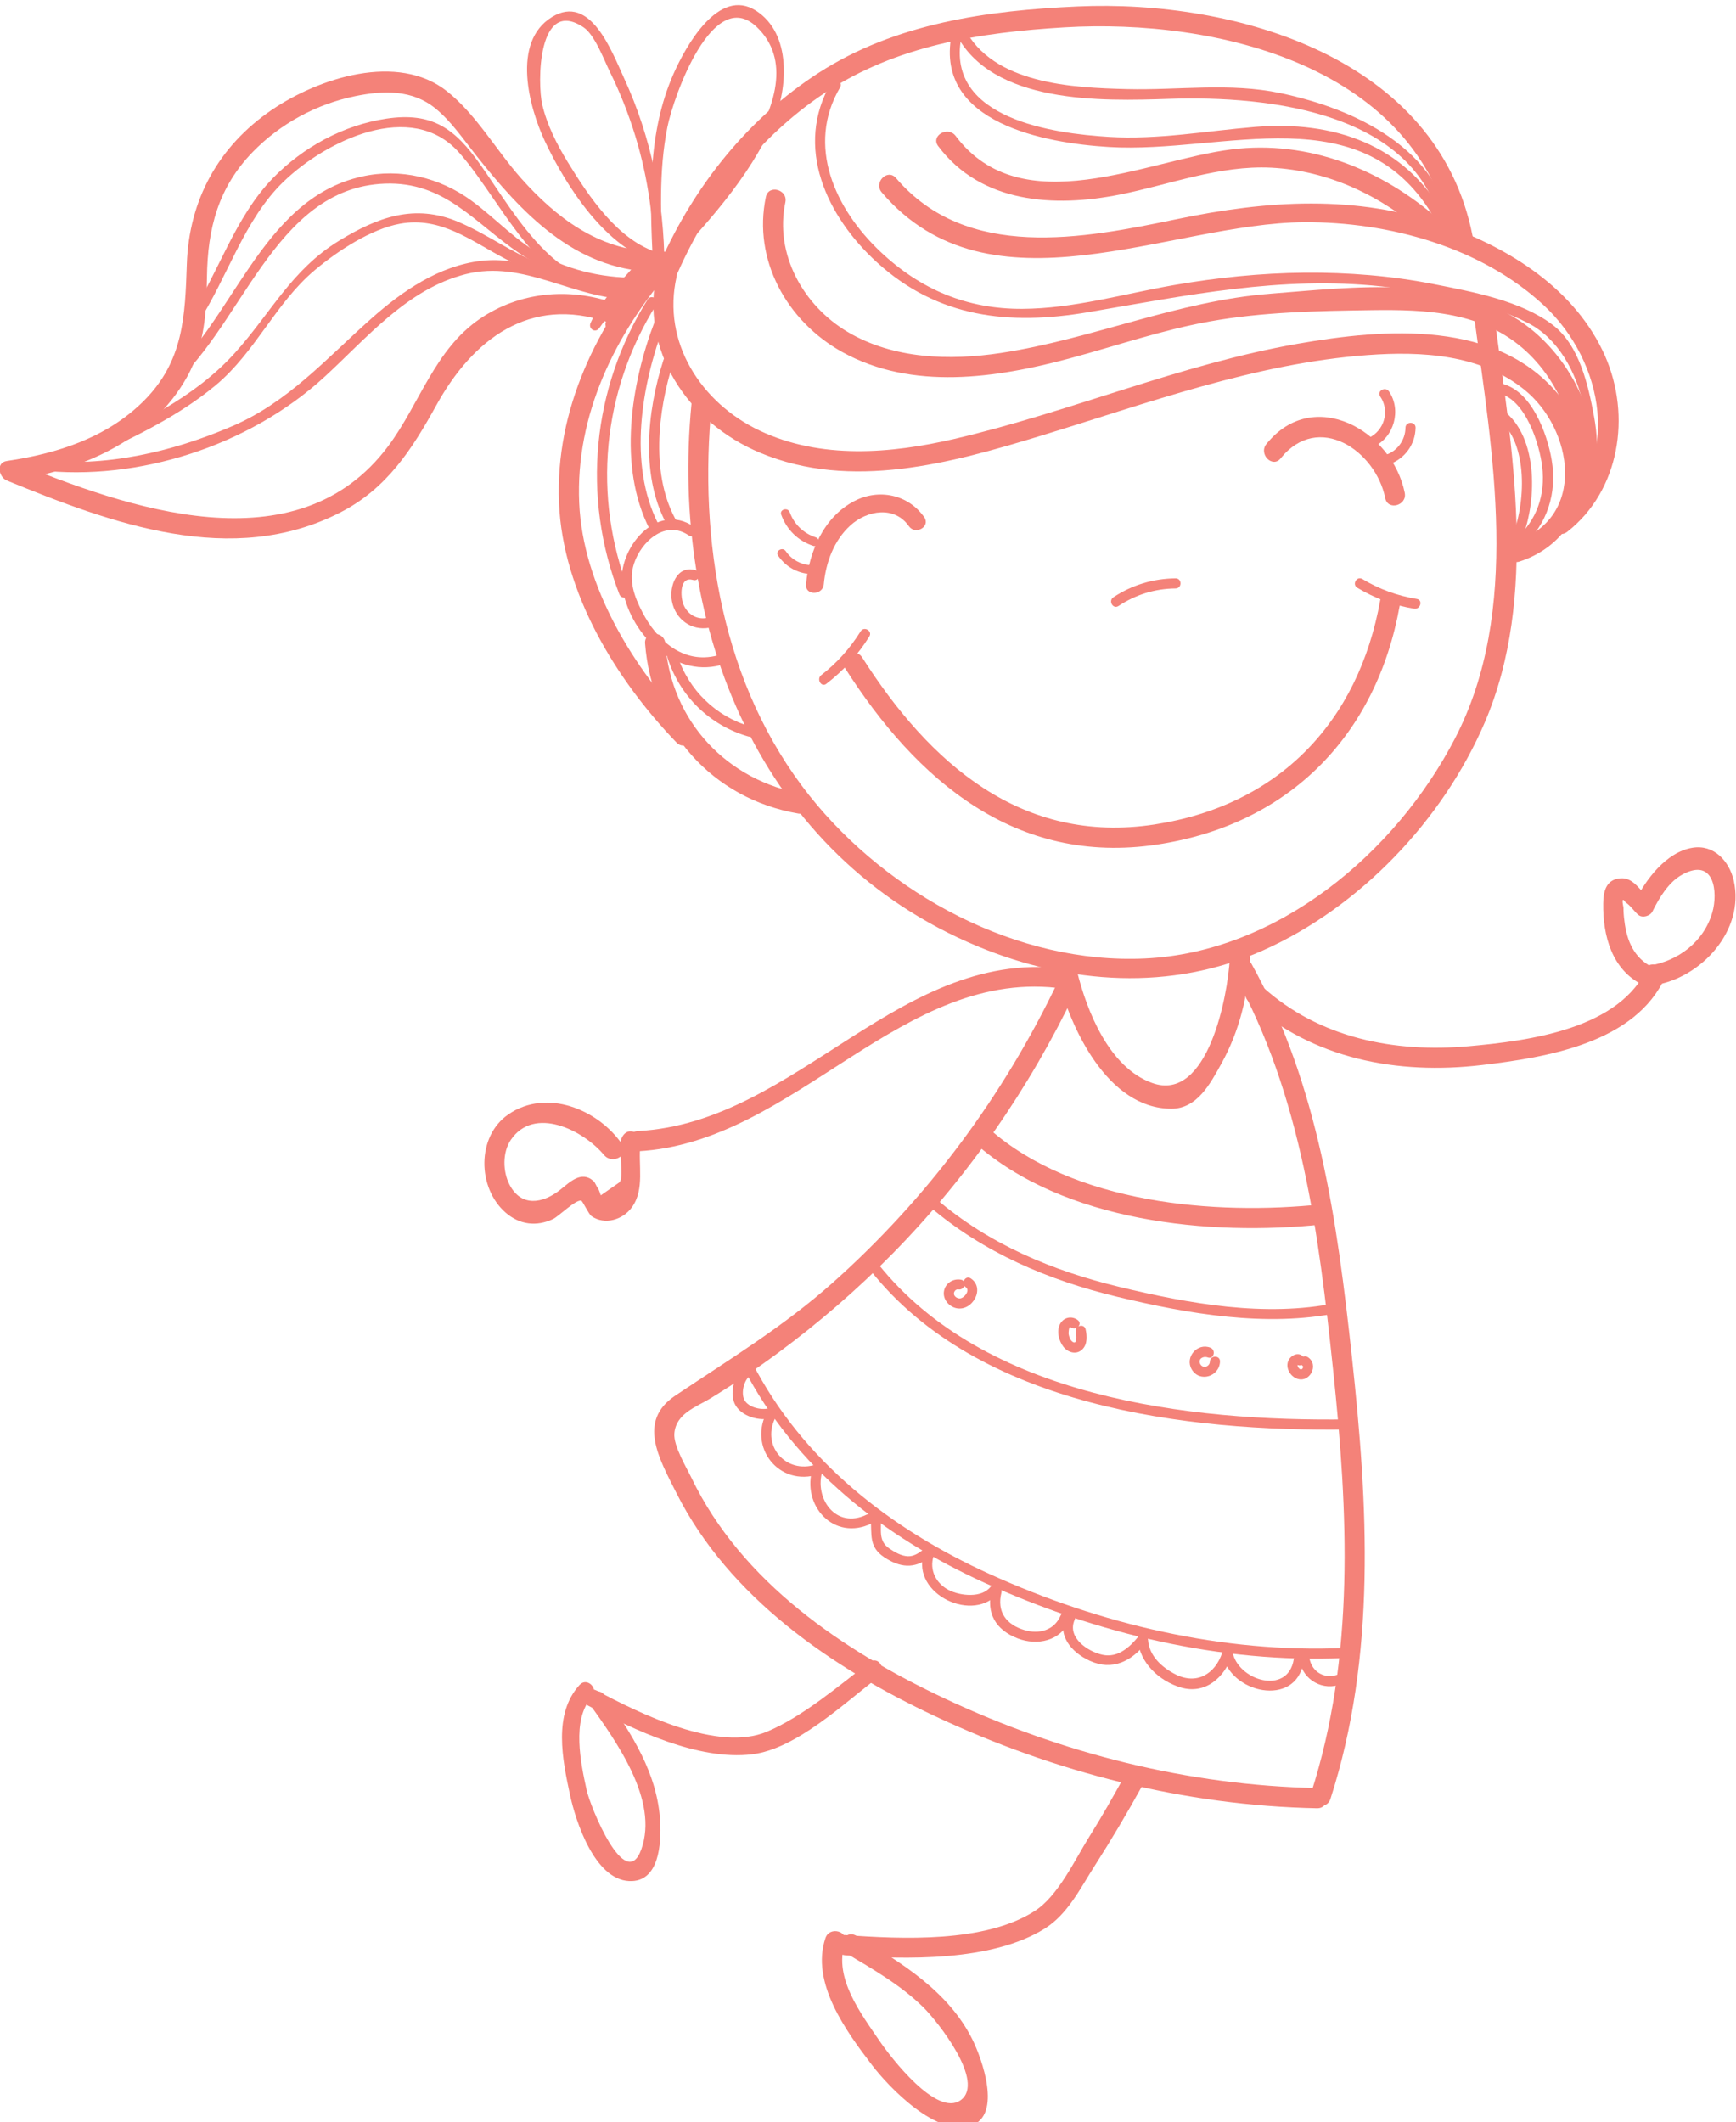 <?xml version="1.0" encoding="UTF-8"?>
<!DOCTYPE svg PUBLIC "-//W3C//DTD SVG 1.1//EN" "http://www.w3.org/Graphics/SVG/1.1/DTD/svg11.dtd">
<!-- Creator: CorelDRAW -->
<svg xmlns="http://www.w3.org/2000/svg" xml:space="preserve" width="26.741mm" height="32.692mm" version="1.1" style="shape-rendering:geometricPrecision; text-rendering:geometricPrecision; image-rendering:optimizeQuality; fill-rule:evenodd; clip-rule:evenodd"
viewBox="0 0 2674.1 3269.22"
 xmlns:xlink="http://www.w3.org/1999/xlink"
 xmlns:xodm="http://www.corel.com/coreldraw/odm/2003">
 <defs>
  <style type="text/css">
   <![CDATA[
    .fil0 {fill:#F48279;fill-rule:nonzero}
   ]]>
  </style>
 </defs>
 <g id="Capa_x0020_1">
  <g id="_2356420528048">
   <g>
    <path class="fil0" d="M1065.2 621.75c-33.82,345.08 105.26,697.08 441.26,836.25 141.16,58.47 297.19,69.12 438.7,6.2 149.54,-66.48 277.39,-201.01 341.76,-350.87 83.57,-194.56 41.82,-424.51 14.73,-626.99 -2.61,-19.56 -33.78,-19.82 -31.13,0 28.23,211.09 73.26,453.97 -29.57,651.77 -91.65,176.3 -272.97,328.95 -477.59,338.39 -196.63,9.08 -395.38,-98.65 -515.95,-250.16 -134.99,-169.65 -171.76,-393.59 -151.08,-604.59 1.95,-19.92 -29.19,-19.78 -31.13,0z"/>
   </g>
   <g>
    <path class="fil0" d="M1268.94 900.1c3.14,-33.66 15.62,-67.92 41.34,-91.04 25.58,-22.99 67.47,-30.26 89.72,1.49 10.04,14.33 33.8,0.66 23.65,-13.83 -24.54,-35.01 -69.8,-44.55 -107.7,-24.83 -47.11,24.51 -69.7,77.85 -74.4,128.21 -1.64,17.54 25.76,17.43 27.39,0z"/>
   </g>
   <g>
    <path class="fil0" d="M1972.71 706.06c57.78,-71.95 146.31,-12.26 161.12,61.38 3.94,19.63 33.96,11.32 30.02,-8.27 -19.23,-95.63 -140.76,-165.26 -213.15,-75.12 -12.43,15.47 9.46,37.64 22.01,22.01z"/>
   </g>
   <g>
    <path class="fil0" d="M1301.19 1028.49c110.45,173.54 263.52,305.34 481.22,272.51 203.22,-30.65 337.89,-168.01 373.74,-368.35 3.51,-19.59 -26.49,-28 -30.02,-8.28 -33.69,188.24 -156.32,316.4 -347.9,345.71 -204.89,31.35 -346.79,-94.89 -450.15,-257.31 -10.73,-16.85 -37.69,-1.25 -26.89,15.72z"/>
   </g>
   <g>
    <path class="fil0" d="M2090.75 905.42c27.05,16.3 56.33,27.16 87.51,32.25 9.8,1.6 14.01,-13.39 4.14,-15.01 -29.98,-4.9 -57.75,-14.99 -83.79,-30.68 -8.61,-5.18 -16.44,8.27 -7.86,13.44z"/>
   </g>
   <g>
    <path class="fil0" d="M1325.67 972.59c-16.11,25.93 -36.38,48.66 -60.57,67.31 -7.82,6.04 -0.08,19.56 7.86,13.44 26.39,-20.35 48.55,-44.56 66.15,-72.89 5.3,-8.54 -8.16,-16.36 -13.44,-7.86z"/>
   </g>
   <g>
    <path class="fil0" d="M1203.38 792.88c8.28,23.06 26.09,40.49 49.43,48.05 8.4,2.73 12,-10.49 3.64,-13.21 -18.52,-6 -33.27,-20.13 -39.86,-38.48 -2.96,-8.24 -16.2,-4.69 -13.21,3.64z"/>
   </g>
   <g>
    <path class="fil0" d="M1198.6 855.99c11.64,16.97 29.49,27.11 50.05,28.32 8.8,0.52 8.77,-13.18 0,-13.7 -15.47,-0.9 -29.45,-8.74 -38.22,-21.54 -4.95,-7.22 -16.83,-0.38 -11.83,6.92z"/>
   </g>
   <g>
    <path class="fil0" d="M2126.06 610.77c15.23,22.08 6.24,53.08 -18.14,63.98 -9.13,4.08 -1.22,17.5 7.86,13.44 31.72,-14.18 43.38,-56.77 23.72,-85.28 -5.65,-8.19 -19.15,-0.42 -13.44,7.86z"/>
   </g>
   <g>
    <path class="fil0" d="M2164.97 658.91c-0.27,18.54 -11.93,35.29 -29.53,41.47 -9.4,3.29 -5.36,18.34 4.13,15 24.24,-8.5 40.59,-30.68 40.97,-56.47 0.14,-10.02 -15.43,-10.03 -15.57,0z"/>
   </g>
   <g>
    <path class="fil0" d="M1012.2 417.89c-27.81,121.99 47.59,233.17 158.9,279.69 140.07,58.53 294.09,15.78 432.17,-26.31 164.85,-50.25 329.89,-111.55 503.18,-124.29 83.23,-6.11 173.6,-1.34 241.31,53.03 75.93,60.97 97.33,198.47 -15.54,235.04 -18.98,6.15 -10.86,36.22 8.27,30.02 109.81,-35.58 130.14,-168.94 62.92,-253.8 -94.96,-119.87 -270.55,-105.13 -404.65,-81.7 -180.88,31.62 -350.1,105.01 -528.34,146.46 -98.4,22.89 -206.33,31.86 -300.4,-12.74 -90.2,-42.76 -150.8,-136.25 -127.8,-237.13 4.44,-19.5 -25.56,-27.83 -30.02,-8.27z"/>
   </g>
   <g>
    <path class="fil0" d="M1179.75 303.29c-20.5,97.02 32.51,191.9 117.84,239.11 107.45,59.47 237.16,40.03 350.17,9.67 71.73,-19.27 142.08,-43.74 215.35,-56.86 81.99,-14.7 165.8,-16.21 248.88,-17.42 85.33,-1.25 172.69,2.25 238.91,63.38 57.28,52.89 91.55,143.08 62.7,218 -7.21,18.71 22.88,26.81 30.02,8.27 36.53,-94.83 -14.94,-209.09 -93.61,-266.88 -107.71,-79.1 -267.61,-57.83 -392.59,-48.16 -143.9,11.14 -274.54,69.97 -415.91,91.38 -78.73,11.92 -165.04,9.3 -235.32,-32.17 -68.88,-40.66 -113.29,-120.19 -96.42,-200.05 4.12,-19.54 -25.88,-27.9 -30.02,-8.27z"/>
   </g>
   <g>
    <path class="fil0" d="M1358.19 296.34c167.38,195.97 442.69,47.09 651.1,45.97 129.79,-0.7 272.57,38.24 369.32,128.55 91.49,85.4 122.54,240.83 13.62,326.31 -15.75,12.35 6.42,34.25 22.01,22.01 80.91,-63.5 98.63,-178.83 58.19,-270.72 -44.88,-101.99 -146.12,-166.05 -247.77,-201.53 -136.61,-47.69 -272.66,-38.35 -411.93,-9.35 -144.44,30.09 -323.09,64.88 -432.52,-63.25 -13.04,-15.26 -34.97,6.85 -22.02,22.01z"/>
   </g>
   <g>
    <path class="fil0" d="M1044.39 418.97c49.12,-110.16 124.48,-207.98 225.4,-275.39 110.26,-73.65 239.94,-93.67 369.92,-101.42 234.72,-13.98 546.01,59.5 598.68,330.02 3.82,19.65 33.84,11.33 30.02,-8.28 -53.61,-275.32 -365.41,-364.75 -608.68,-353.92 -138.5,6.17 -280.03,25.68 -398.66,102.21 -108.71,70.12 -191.15,173.52 -243.56,291.06 -8.09,18.14 18.73,34 26.88,15.72z"/>
   </g>
   <g>
    <path class="fil0" d="M1445.18 225.1c66.31,88.34 178.94,94.74 279.69,74.65 77.13,-15.38 153.27,-45.37 233.13,-41.44 88.94,4.39 170.48,43.92 236.6,102.06 14.99,13.18 37.09,-8.75 22.01,-22.01 -88.26,-77.6 -201,-122.95 -319.51,-108.21 -131.32,16.33 -323.4,114.63 -425.04,-20.76 -11.88,-15.83 -38.92,-0.33 -26.88,15.71z"/>
   </g>
   <g>
    <path class="fil0" d="M1722.9 933.51c26.68,-17.6 56,-26.7 87.99,-27.02 10.01,-0.1 10.03,-15.66 0,-15.56 -34.5,0.34 -67.03,10.13 -95.84,29.14 -8.33,5.49 -0.54,18.98 7.85,13.44z"/>
   </g>
   <g>
    <path class="fil0" d="M1629.78 1511.78c-83.98,176.33 -201.37,334.52 -347.39,464.46 -75.72,67.39 -158.91,117.82 -242.47,173.84 -58.32,39.1 -24.75,96.71 1.97,149.76 81.09,161 239.38,269.2 398.33,343.84 184.29,86.53 384.64,137.81 588.51,141.87 20.04,0.4 20.04,-30.73 0,-31.13 -198.13,-3.95 -393.64,-53.5 -572.79,-137.63 -156.89,-73.66 -313.66,-179.52 -390.88,-340.35 -7.45,-15.51 -27.86,-49.28 -26.31,-68.23 2.51,-30.96 33.65,-40.69 55.26,-53.87 35.49,-21.66 70,-44.87 103.47,-69.54 63.25,-46.62 122.81,-98.07 177.88,-154.11 115.7,-117.74 210.36,-254.24 281.31,-403.2 8.57,-17.99 -18.27,-33.81 -26.89,-15.71z"/>
   </g>
   <g>
    <path class="fil0" d="M1900.96 1500.51c103.84,186.91 130.55,401.04 152.58,610.41 22.94,218.05 34.04,440.41 -34.18,651.97 -6.16,19.11 23.89,27.3 30.02,8.28 71.21,-220.85 57.73,-453.42 33.08,-680.88 -22.58,-208.32 -51.38,-419.67 -154.62,-605.49 -9.73,-17.52 -36.63,-1.84 -26.88,15.71z"/>
   </g>
   <g>
    <path class="fil0" d="M1923.59 1542.92c98.64,88.7 229.63,113.05 358.69,97.8 99.44,-11.76 237.15,-33.63 283.2,-136.49 8.11,-18.14 -24.11,-22.13 -26.88,-15.72 -41.9,96.73 -183.32,114.85 -276.33,123.15 -114.21,10.2 -229.53,-12.4 -316.67,-90.75 -14.86,-13.37 -36.95,8.58 -22.01,22.01z"/>
   </g>
   <g>
    <path class="fil0" d="M1647.65 1493.2c-260.23,-38.1 -417.42,236.14 -665.19,249.14 -19.93,1.04 -20.05,32.18 0,31.13 243.39,-12.77 406.97,-286.85 656.91,-250.25 19.6,2.87 28.06,-27.12 8.28,-30.02z"/>
   </g>
   <g>
    <path class="fil0" d="M2546.05 1490.33c-28.99,-14.26 -40.21,-40.94 -43.85,-71.81 -0.96,-6.89 -1.44,-13.81 -1.45,-20.77 -2.6,-12.35 -1.43,-14.79 3.52,-7.33 6.08,2.96 13.79,14.63 19.84,19.26 6.39,4.87 17.9,1.26 21.3,-5.59 10.28,-20.72 24.6,-45.08 45.65,-56.66 49.87,-27.45 55.4,27.14 46.6,58.06 -12.86,45.14 -53.06,75.45 -98.19,82.14 -19.75,2.93 -11.36,32.94 8.27,30.03 72.38,-10.74 140.43,-84.5 122.87,-161.2 -6.9,-30.12 -30.68,-56.03 -63.77,-50.5 -40.23,6.73 -71.49,48.53 -88.32,82.42 7.11,-1.86 14.21,-3.72 21.31,-5.58 -15.2,-11.61 -24.21,-33.66 -47.45,-29.36 -19.66,3.63 -22.59,21.94 -22.81,38.58 -0.67,49.41 13.43,101.91 60.77,125.19 17.91,8.81 33.71,-18.03 15.71,-26.88z"/>
   </g>
   <g>
    <path class="fil0" d="M955.4 1762.08c-1.73,14.02 5.67,47.67 -0.69,58.88 -9.76,6.8 -19.51,13.59 -29.26,20.38 -1.15,-3.58 -2.47,-7.1 -3.96,-10.55 -3.09,-2.97 -4.05,-8.62 -7.51,-11.64 -18.74,-16.42 -36.58,2.23 -51.22,13.77 -27.15,21.39 -59.82,26.47 -77.76,-7.72 -10.61,-20.22 -11.24,-49.91 1.81,-69.18 35.99,-53.13 111.64,-15.03 143.45,23.02 13.28,15.88 39.49,0.43 28.15,-16.17 -36.75,-53.79 -116.42,-86.88 -175.51,-46.08 -48.96,33.8 -47.74,113.18 -4,151.23 21.45,18.66 47.69,21.91 73.16,9.76 8.6,-4.1 35.46,-30.8 43.37,-28.16 2.17,0.72 11.39,20.73 15.59,23.7 20.45,14.41 48.44,5.62 62.18,-13.32 20.56,-28.33 9.32,-65.75 13.34,-97.92 2.68,-21.52 -27.6,-29.84 -31.14,0z"/>
   </g>
   <g>
    <path class="fil0" d="M1339.89 2560.4c-48.15,36.55 -102.74,83.72 -158.53,107.2 -75.65,31.83 -196.04,-28.15 -262.52,-63.45 -15.13,-8.03 -28.6,14.95 -13.44,23 71.08,37.74 170.07,85.14 252.85,75.3 68.23,-8.1 141.73,-78.55 195.08,-119.05 13.48,-10.23 0.22,-33.37 -13.44,-23z"/>
   </g>
   <g>
    <path class="fil0" d="M907.97 2624.63c40.91,57.68 107.09,148.29 79.89,224.18 -24.54,68.47 -78.76,-66.21 -84.2,-91.17 -8.88,-40.73 -23.69,-108.73 7.95,-143.28 11.56,-12.62 -7.22,-31.51 -18.83,-18.83 -40.97,44.73 -26.45,114.86 -14.8,169.19 8.77,40.88 37.8,130.49 91.18,132.97 46.69,2.18 49.48,-58.66 47.77,-91.17 -3.93,-74.59 -44.05,-136.24 -85.96,-195.33 -9.84,-13.87 -32.94,-0.58 -23,13.44z"/>
   </g>
   <g>
    <path class="fil0" d="M1732.18 2735.89c-17.33,31.46 -34.98,62.67 -54.04,93.11 -22.88,36.53 -48.02,91.64 -84.54,115.01 -76.81,49.15 -204.76,43.1 -291.45,36.87 -20,-1.43 -19.9,29.71 0,31.14 91.96,6.6 225.35,9.99 307.16,-41.13 35.33,-22.07 54.8,-62.07 76.56,-96.12 25.77,-40.33 50.08,-81.23 73.19,-123.16 9.67,-17.56 -17.2,-33.29 -26.88,-15.72z"/>
   </g>
   <g>
    <path class="fil0" d="M1303.21 3008.82c41.38,24.58 84.25,49.14 118.83,83.1 22.21,21.81 96.43,115.52 57.71,143.32 -36.89,26.47 -107.52,-65.8 -124.85,-91.2 -28.6,-41.93 -71.08,-97.61 -53.43,-150.19 6.4,-19.04 -23.66,-27.2 -30.01,-8.28 -23,68.49 31.84,143.36 71.76,195.6 26.02,34.05 100.06,111.74 153.2,93.09 47.21,-16.57 16.26,-102.66 1.49,-132.42 -36.89,-74.32 -110.12,-119 -178.99,-159.9 -17.26,-10.26 -32.94,16.65 -15.71,26.88z"/>
   </g>
   <g>
    <path class="fil0" d="M1894.31 1476.91c-2.93,55.5 -33.28,222.27 -119.54,191.37 -66.2,-23.71 -100.51,-110.3 -115.84,-172.52 -4.79,-19.44 -34.82,-11.2 -30.03,8.28 19.52,79.19 77.13,203.7 175.37,203.9 39.73,0.08 59.85,-38.3 77.11,-69.42 27.72,-49.95 41.07,-104.88 44.06,-161.61 1.05,-20.02 -30.08,-19.96 -31.13,0z"/>
   </g>
   <g>
    <path class="fil0" d="M1501.8 1761c136.91,121.24 360.69,143.63 535.43,125.16 19.72,-2.08 19.94,-33.24 0,-31.13 -165.98,17.54 -383.01,-0.57 -513.41,-116.04 -14.96,-13.24 -37.06,8.7 -22.02,22.01z"/>
   </g>
   <g>
    <path class="fil0" d="M1431.39 1858.2c83.34,71.35 183.11,113.81 289.11,139.33 109.42,26.35 230.11,47.52 341.62,24.69 9.81,-2.01 5.66,-17.02 -4.13,-15.01 -108.97,22.31 -226.53,1.03 -333.35,-24.69 -103.31,-24.88 -200.95,-65.74 -282.25,-135.33 -7.57,-6.48 -18.63,4.48 -11,11.01z"/>
   </g>
   <g>
    <path class="fil0" d="M1341.1 1957.32c166.73,210.09 486.13,248.22 735.39,244.74 10.01,-0.14 10.04,-15.7 0,-15.56 -245.55,3.42 -560.15,-33.24 -724.38,-240.19 -6.22,-7.84 -17.17,3.24 -11.01,11.01z"/>
   </g>
   <g>
    <path class="fil0" d="M1487.56 1982.81c7.53,5.05 -2.52,17.05 -8.9,17.36 -3.56,0.17 -7.73,-2.14 -8.95,-5.61 -1.35,-3.85 2.04,-9.02 6.44,-8.24 9.8,1.75 14,-13.24 4.14,-15 -11.98,-2.14 -23.94,5.11 -26.19,17.53 -2.19,12.07 7.1,23.56 18.62,26.25 24.86,5.81 45.52,-30.45 22.7,-45.73 -8.35,-5.59 -16.15,7.89 -7.86,13.44z"/>
   </g>
   <g>
    <path class="fil0" d="M1660.35 2033.68c-9.05,-7 -21.62,-4.7 -27.29,5.6 -5.97,10.84 -2.21,26.21 5.09,35.49 6.98,8.87 20.02,12.62 28.93,4.01 8.14,-7.87 7.46,-20.82 5.18,-30.95 -2.2,-9.77 -17.21,-5.63 -15.01,4.14 0.82,3.61 2.66,20.98 -5.47,14.74 -3.4,-2.61 -5.14,-7.93 -5.75,-12.01 -0.08,-0.58 0.13,-12.47 3.31,-10.01 7.82,6.05 18.92,-4.88 11.01,-11.01z"/>
   </g>
   <g>
    <path class="fil0" d="M1864.45 2076.06c-20.13,-8.04 -39.77,14.83 -28.71,33.46 12.27,20.68 42.67,10.95 43.52,-12.1 0.37,-10.02 -15.2,-10.01 -15.57,0 -0.31,8.66 -12.01,11.39 -15.26,2.85 -2.89,-7.62 5.82,-11.63 11.88,-9.2 9.31,3.71 13.35,-11.34 4.14,-15.01z"/>
   </g>
   <g>
    <path class="fil0" d="M2007.59 2089.93c-7.65,-8.25 -20.04,-2.09 -23.43,7.14 -3.77,10.27 2.96,22.12 12.57,26.28 20.5,8.87 36.17,-21.4 17.5,-32.89 -8.56,-5.27 -16.39,8.19 -7.86,13.44 2.15,1.32 0.01,5.26 -1.95,5.56 -2.21,0.34 -4.71,-2.62 -5.37,-4.42 -0.33,-0.91 -0.2,-1.73 -0.34,-2.61 0.18,-0.4 0.45,-0.72 0.81,-0.97 1.53,-0.69 0.55,-0.86 -2.93,-0.53 6.82,7.37 17.81,-3.66 11,-11z"/>
   </g>
   <g>
    <path class="fil0" d="M1145.17 2106.92c78.87,153.55 216.62,261.14 371.77,331.45 172.27,78.08 363.58,124.07 553.21,115.86 9.98,-0.43 10.03,-16 0,-15.57 -186.64,8.09 -375.71,-36.76 -545.36,-113.73 -152.93,-69.38 -288.36,-174.37 -366.18,-325.87 -4.57,-8.91 -18.01,-1.05 -13.44,7.86z"/>
   </g>
   <g>
    <path class="fil0" d="M1148.85 2104.99c-17.21,9.9 -25.36,39.1 -17.3,57.03 8.93,19.88 39.29,28.46 58.77,21.95 9.45,-3.17 5.4,-18.2 -4.14,-15.01 -12.09,4.04 -32.98,-0.32 -39.49,-12.32 -5.73,-10.58 -0.8,-31.99 10.02,-38.21 8.68,-5 0.84,-18.46 -7.86,-13.44z"/>
   </g>
   <g>
    <path class="fil0" d="M1182.52 2173.1c-31.73,55.53 17.51,118.44 79.05,97.74 -3.19,-3.2 -6.38,-6.39 -9.57,-9.58 -18.33,57.76 32.64,113.84 90.93,85.36 8.99,-4.4 1.11,-17.83 -7.86,-13.44 -47.4,23.16 -81.56,-25.23 -68.06,-67.78 1.74,-5.49 -4.02,-11.45 -9.58,-9.58 -47.46,15.97 -86.88,-30.39 -61.47,-74.86 4.98,-8.72 -8.46,-16.57 -13.44,-7.86z"/>
   </g>
   <g>
    <path class="fil0" d="M1341.17 2338.2c1.95,25.93 -3.2,44.69 20.97,60.71 23.87,15.81 45.95,18.37 69.31,0.69 7.89,-5.97 0.14,-19.49 -7.86,-13.44 -7.4,5.6 -15.27,11.5 -25.06,11.18 -10.15,-0.33 -20.36,-6.34 -28.53,-11.87 -17.73,-12 -11.88,-28.87 -13.26,-47.27 -0.75,-9.92 -16.32,-10 -15.57,0z"/>
   </g>
   <g>
    <path class="fil0" d="M1423.04 2392.94c-20.05,62.96 77.97,109.54 116.38,59.16 6.07,-7.96 -7.44,-15.72 -13.44,-7.85 -13.65,17.9 -46.78,14.2 -64.36,5.23 -19.71,-10.06 -30.41,-30.93 -23.57,-52.4 3.04,-9.57 -11.98,-13.66 -15.01,-4.14z"/>
   </g>
   <g>
    <path class="fil0" d="M1527.55 2449.29c-8.86,35.52 5.9,61.42 40.14,74.62 29.84,11.5 65.91,4.11 79.42,-27.25 3.92,-9.1 -9.48,-17.03 -13.44,-7.85 -9.78,22.69 -33,28.91 -55.51,22.28 -28.2,-8.31 -42.95,-28.19 -35.6,-57.67 2.42,-9.72 -12.58,-13.86 -15.01,-4.13z"/>
   </g>
   <g>
    <path class="fil0" d="M1642 2487.22c-14.38,31.91 8.29,58.16 36.74,71.18 34.59,15.85 64.1,0.77 86.57,-27.37 6.19,-7.75 -4.75,-18.83 -11,-11 -13.55,16.96 -32.14,34.23 -55.91,29.14 -22.73,-4.88 -55.32,-26.66 -42.96,-54.09 4.09,-9.06 -9.32,-16.99 -13.44,-7.86z"/>
   </g>
   <g>
    <path class="fil0" d="M1752.86 2526.05c2.36,35.43 33.05,63.66 66.1,73.46 37.55,11.12 67.32,-15.27 78.8,-49.58 3.18,-9.52 -11.84,-13.6 -15.01,-4.14 -11.17,33.38 -39.7,50.11 -72.38,33.33 -20.85,-10.69 -40.3,-28.4 -41.94,-53.07 -0.66,-9.94 -16.24,-10.01 -15.57,0z"/>
   </g>
   <g>
    <path class="fil0" d="M1883.36 2547.78c9.49,60.32 113.14,83.85 124.56,12.36 1.56,-9.8 -13.43,-14.02 -15.01,-4.14 -9.07,56.81 -87.48,32.5 -94.54,-12.35 -1.55,-9.87 -16.55,-5.68 -15.01,4.13z"/>
   </g>
   <g>
    <path class="fil0" d="M2001.95 2558.25c5.03,30.08 36.63,47.55 64.78,35.68 9.09,-3.84 5.1,-18.91 -4.14,-15.01 -20.83,8.78 -41.9,-2.47 -45.63,-24.81 -1.65,-9.86 -16.66,-5.67 -15.01,4.14z"/>
   </g>
   <g>
    <path class="fil0" d="M1465.54 55c-24.95,134.89 144.38,165.45 242.46,171.42 178.32,10.86 392.58,-83.35 503.24,112.83 4.93,8.73 18.38,0.89 13.45,-7.85 -61.75,-109.47 -171.11,-145.86 -291.86,-135.86 -75.35,6.24 -148.85,19.94 -224.83,15.32 -85.24,-5.19 -250.37,-27.78 -227.45,-151.72 1.81,-9.8 -13.19,-14 -15.01,-4.14z"/>
   </g>
   <g>
    <path class="fil0" d="M1471.92 50.88c55.42,110.23 225.67,104.86 329.45,101.4 153.15,-5.1 390.7,19.97 421.65,210.26 1.61,9.86 16.61,5.68 15.02,-4.14 -21.07,-129.5 -149.12,-190.33 -265.57,-214.93 -78.13,-16.51 -157.19,-4.28 -236.21,-6.22 -84.43,-2.08 -207.35,-7.61 -250.9,-94.23 -4.5,-8.95 -17.94,-1.08 -13.44,7.86z"/>
   </g>
   <g>
    <path class="fil0" d="M1280.54 126.88c-58.14,99.24 -7.1,207 70.96,277.86 93.43,84.81 203.09,96.81 324.27,76.25 152.19,-25.82 297.48,-56.51 452.97,-39.72 74.03,8 158.24,22.12 225.24,56.46 89.87,46.06 117.58,203.48 61.49,284.76 -5.7,8.26 7.79,16.05 13.44,7.85 30.96,-44.86 36.35,-95.72 26.5,-148.87 -8.91,-48.09 -22.35,-109.33 -63.47,-140.84 -48.8,-37.4 -123.93,-51.19 -182.63,-62.79 -65.74,-13 -132.97,-18.36 -199.94,-17.77 -67.34,0.6 -134.58,7.57 -200.9,19.08 -77.55,13.47 -154.52,36.26 -233.79,36.62 -85.51,0.4 -157.12,-30 -218.69,-88.18 -69.42,-65.61 -114.77,-162.8 -62.01,-252.86 5.08,-8.66 -8.37,-16.5 -13.44,-7.85z"/>
   </g>
   <g>
    <path class="fil0" d="M1068.67 811.24c-57.83,-39.27 -118.18,34.69 -110.39,91.46 9.63,70.29 77.18,141.32 151.17,121.99 9.69,-2.53 5.58,-17.55 -4.14,-15.01 -52.92,13.83 -93.38,-23.08 -116.08,-67.12 -12.02,-23.33 -21.21,-47.94 -12.69,-74.16 11.06,-33.98 48.15,-68.25 84.27,-43.72 8.31,5.64 16.11,-7.84 7.86,-13.44z"/>
   </g>
   <g>
    <path class="fil0" d="M1071.73 878.4c-29.18,-8.53 -41.19,24.65 -36.7,47.84 5.3,27.5 29.74,45.73 57.49,40.75 9.84,-1.77 5.67,-16.77 -4.14,-15.01 -15.75,2.83 -29.5,-6.22 -35.54,-20.55 -4.81,-11.44 -6.65,-44.28 14.75,-38.01 9.63,2.82 13.75,-12.2 4.14,-15.02z"/>
   </g>
   <g>
    <path class="fil0" d="M1028.37 1013.64c18.88,58.84 64.88,103.71 124.27,120.9 9.65,2.79 13.76,-12.22 4.14,-15.01 -54.03,-15.63 -96.2,-56.43 -113.4,-110.03 -3.04,-9.5 -18.08,-5.43 -15.01,4.14z"/>
   </g>
   <g>
    <path class="fil0" d="M993.65 991.22c10,133.4 103.47,239.29 236.04,262 19.59,3.36 28.01,-26.64 8.27,-30.02 -118.14,-20.24 -204.17,-111.76 -213.18,-231.98 -1.49,-19.85 -32.63,-20.01 -31.13,0z"/>
   </g>
   <g>
    <path class="fil0" d="M1012.01 392.71c-92.08,106.45 -156.89,238.15 -150.95,381.86 5.69,137.75 87.04,271.77 180.98,369.23 13.93,14.45 35.92,-7.58 22.01,-22.01 -87.75,-91.05 -166.33,-218.63 -171.86,-347.22 -5.82,-135.27 55.14,-259.64 141.83,-359.84 13.06,-15.09 -8.88,-37.21 -22.01,-22.02z"/>
   </g>
   <g>
    <path class="fil0" d="M1008.46 495.25c-36.87,96.83 -56.89,223.68 -7.83,319.93 4.55,8.92 17.98,1.06 13.44,-7.86 -47.09,-92.38 -25.88,-215.28 9.39,-307.93 3.57,-9.37 -11.47,-13.43 -15,-4.14z"/>
   </g>
   <g>
    <path class="fil0" d="M1022.06 554.18c-25.65,79.6 -36.42,183.32 7.67,258.24 5.07,8.63 18.53,0.8 13.44,-7.86 -41.55,-70.59 -30.23,-171.39 -6.1,-246.24 3.08,-9.55 -11.94,-13.65 -15.01,-4.14z"/>
   </g>
   <g>
    <path class="fil0" d="M1005.44 387.61c-83.84,-3.03 -149.07,-52.6 -202.88,-113.14 -38.11,-42.86 -68.77,-97.82 -113.8,-133.69 -76,-60.55 -197.95,-20.56 -269.94,28.39 -82.2,55.9 -127.7,138.69 -131.03,237.54 -2.72,80.78 -5.16,149.39 -65.71,210.24 -56.84,57.11 -133.79,81.77 -211.66,93.17 -17.16,2.51 -12.16,25.04 0,30.02 160.96,66.03 346.91,135.28 514.48,48.9 71.16,-36.69 109.7,-96.78 147.26,-164.86 55.92,-101.33 143.99,-169.12 263.93,-127.87 18.98,6.53 27.14,-23.53 8.27,-30.02 -68.54,-23.58 -144.34,-16.59 -205.02,24.75 -69.94,47.65 -92.82,131.16 -141.37,196.2 -140.92,188.78 -403.28,95.08 -579.28,22.88 0,10.01 0,20.02 0,30.02 107.04,-15.67 214.56,-61.11 269.58,-159.8 26.92,-48.3 29.81,-99.28 30.51,-153.32 0.97,-74.68 17.23,-138.06 70.61,-192.99 42.35,-43.58 98.24,-73.81 157.77,-85.93 43.41,-8.83 87.9,-10.31 123.77,19.1 24.36,19.97 42.64,47.07 62.07,71.6 70.65,89.2 151.32,175.58 272.44,179.94 20.03,0.72 20,-30.41 0,-31.13z"/>
   </g>
   <g>
    <path class="fil0" d="M972.16 445.65c-80.27,-0.49 -150.14,-53.47 -231.4,-43.79 -64.71,7.7 -121,46.49 -168.54,88.65 -69.27,61.43 -127.72,128.72 -214.75,166.09 -93.13,40 -196.7,63.76 -298.04,52.11 -9.93,-1.14 -9.85,14.44 0,15.57 154.29,17.73 325.06,-38.21 439.37,-142.8 65.92,-60.31 127.99,-136.15 218.44,-159.13 90.16,-22.9 166.31,38.33 254.92,38.86 10.01,0.06 10.02,-15.5 0,-15.56z"/>
   </g>
   <g>
    <path class="fil0" d="M980.61 435.65c-49.86,-1.87 -98.58,-10.32 -145.31,-27.97 -45.88,-17.33 -84.73,-47.11 -129.62,-66.03 -66.88,-28.18 -123.57,-7.32 -182.97,28.91 -73.83,45.03 -105.47,111.9 -161.58,173.86 -61.63,68.05 -146.63,108.07 -228.26,146.56 -9.05,4.27 -1.16,17.69 7.86,13.44 66.84,-31.52 134.91,-63.65 192,-111.4 60.81,-50.86 91.74,-125.99 151.85,-176.65 35.01,-29.5 86.72,-63.67 131.87,-71.79 62.76,-11.28 109.85,26.87 161.42,53.91 63.4,33.24 131.37,50.05 202.74,52.72 10.02,0.38 10,-15.19 0,-15.56z"/>
   </g>
   <g>
    <path class="fil0" d="M255.12 602.98c117.38,-92.69 164.44,-313.67 337.7,-320.11 92.43,-3.43 138.05,60.47 207.01,107.19 59.76,40.49 130.06,56.82 201.59,52.9 9.97,-0.55 10.03,-16.12 0,-15.57 -56.14,3.08 -110.83,-5.87 -161.17,-31.49 -43.75,-22.28 -74.97,-58.24 -113.9,-86.7 -48.79,-35.68 -109.72,-50.61 -169.28,-37.21 -157.81,35.51 -197.83,229.07 -312.96,319.98 -7.86,6.21 3.22,17.15 11.01,11.01z"/>
   </g>
   <g>
    <path class="fil0" d="M304.7 497.91c46.11,-70.84 70.89,-159.42 132.69,-218.7 65.61,-62.94 196.05,-126.24 269.25,-44.74 74.4,82.82 140.9,260.95 284.63,208.53 9.34,-3.4 5.3,-18.45 -4.14,-15.01 -118.53,43.23 -191.05,-94.82 -246.97,-174.04 -39.2,-55.52 -73.78,-81.82 -145.28,-71.13 -65.9,9.86 -128.18,43.94 -174.42,91.47 -58.98,60.63 -83.59,145.68 -129.2,215.76 -5.48,8.42 7.99,16.23 13.44,7.86z"/>
   </g>
   <g>
    <path class="fil0" d="M1014.4 389.43c-62.19,-18.4 -107.51,-86.85 -139.84,-139.68 -16.7,-27.3 -31.74,-56.84 -39.21,-88.1 -7.82,-32.76 -7.54,-167.31 63.71,-119.4 17.17,11.54 31.5,50.35 40.42,68.47 15.59,31.66 28.61,64.6 38.98,98.33 20.08,65.34 29.1,132.69 29.47,200.96 0.05,10.01 15.62,10.03 15.56,0 -0.54,-100 -20.2,-198.34 -62.13,-289.44 -18.96,-41.17 -51.71,-130.97 -111.27,-94.23 -62.52,38.57 -35.19,139.16 -10.63,191.42 32.54,69.21 93.43,163.79 170.81,186.68 9.62,2.85 13.73,-12.17 4.13,-15.01z"/>
   </g>
   <g>
    <path class="fil0" d="M1021.29 405.7c-3.31,-69.78 -7,-140.82 6.72,-209.8 9.45,-47.52 70.15,-218.34 137.47,-154.48 104.85,99.45 -89.93,295.72 -155.87,364.52 -6.93,7.23 4.06,18.26 11.01,11.01 62.98,-65.72 135.03,-144.22 170.92,-228.96 21.81,-51.5 28.23,-135.81 -26.77,-171.33 -57.76,-37.32 -108.4,54.4 -127.26,97.01 -40.63,91.83 -36.43,193.99 -31.78,292.03 0.47,9.98 16.04,10.03 15.56,0z"/>
   </g>
   <g>
    <path class="fil0" d="M988.92 394.02c-25.01,35.83 -61.54,62.66 -79.23,103.51 -3.94,9.1 7.6,16.23 13.44,7.86 21.76,-31.23 46.77,-59.33 75.08,-84.75 -3.67,-3.67 -7.34,-7.33 -11.01,-11 -22.65,26.6 -41.3,55.23 -54.31,87.75 5,1.38 10,2.76 15.01,4.14 3.84,-15.66 11.57,-27.53 24.11,-37.65 7.79,-6.29 -3.28,-17.24 -11.01,-11 -14.55,11.74 -23.67,26.39 -28.11,44.51 -2.45,9.96 11.36,13.25 15.01,4.14 11.97,-29.91 29.48,-56.42 50.31,-80.89 6.47,-7.59 -3.48,-17.76 -11.01,-11 -29.27,26.28 -55.03,55.63 -77.51,87.89 4.48,2.62 8.96,5.24 13.44,7.86 17.6,-40.66 54.28,-67.78 79.23,-103.51 5.75,-8.23 -7.74,-16.02 -13.44,-7.86z"/>
   </g>
   <g>
    <path class="fil0" d="M997.58 461.38c-85.65,136.68 -101.82,303.56 -43.55,454.04 3.58,9.24 18.63,5.23 15.01,-4.13 -56.86,-146.85 -41.66,-308.56 41.98,-442.06 5.34,-8.51 -8.12,-16.33 -13.44,-7.85z"/>
   </g>
   <g>
    <path class="fil0" d="M2308.9 606.06c41.16,9.1 62.62,78.38 66.66,112.79 5.08,43.46 -7.98,82.29 -41.19,111.69 -7.52,6.65 3.52,17.63 11,11.01 38.4,-33.99 53.3,-82.66 44.78,-133.1 -6.85,-40.6 -31.29,-107.26 -77.11,-117.4 -9.76,-2.16 -13.93,12.84 -4.14,15.01z"/>
   </g>
   <g>
    <path class="fil0" d="M2306.69 644.91c48.8,35.41 43.35,134.73 21.88,182.75 -4.06,9.07 9.35,17 13.44,7.86 25.74,-57.57 29.5,-162.72 -27.46,-204.05 -8.12,-5.89 -15.9,7.6 -7.86,13.44z"/>
   </g>
  </g>
 </g>
</svg>

